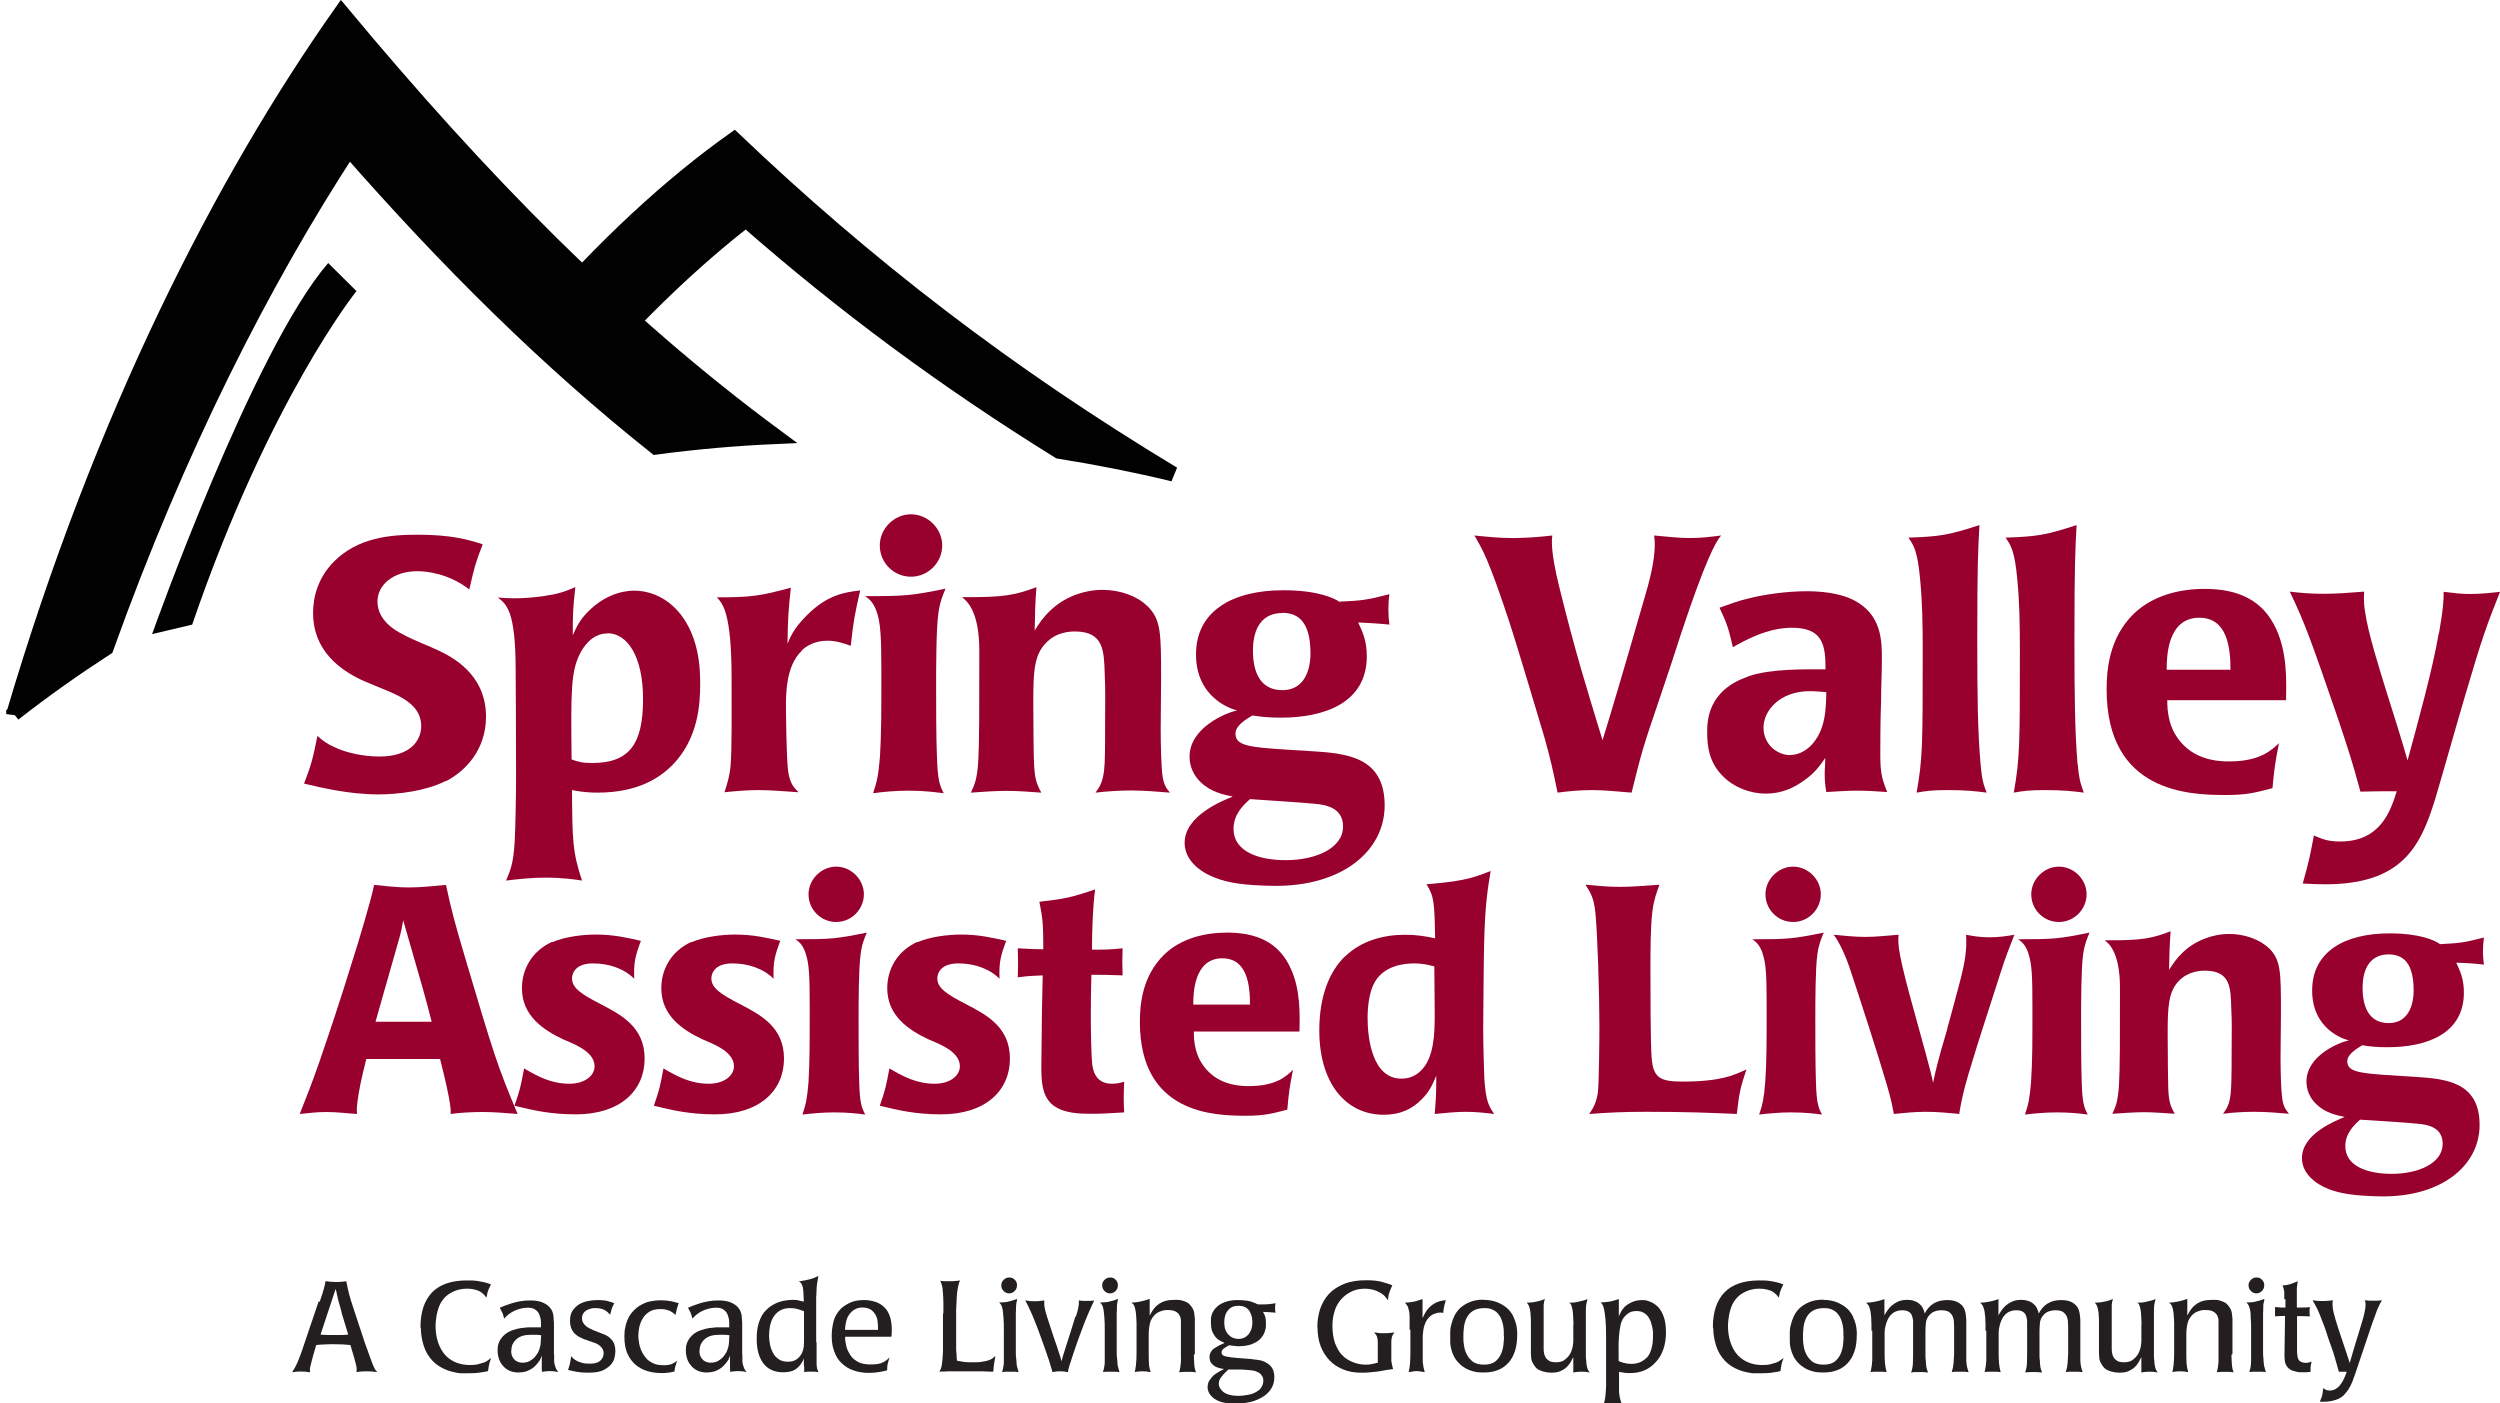 <?xml version="1.0" encoding="UTF-8"?>
<svg id="Layer_1" data-name="Layer 1" xmlns="http://www.w3.org/2000/svg" viewBox="0 0 127.36 71.49">
  <defs>
    <style>
      .cls-1, .cls-2 {
        fill: #010101;
      }

      .cls-3 {
        fill: #231f20;
      }

      .cls-4 {
        fill: #98002e;
      }

      .cls-2 {
        stroke: #010101;
        stroke-width: .76px;
      }
    </style>
  </defs>
  <g>
    <path class="cls-2" d="M.7,36.37C5.18,21.21,11.31,9.25,17.39,.62c7.1,8.53,14.08,15.67,22.14,21.62-2.06,.09-4.1,.27-6.12,.54-5.51-4.38-10.58-9.41-15.63-15.17-4.39,6.74-8.72,15.22-12.37,25.4-1.62,1.05-3.19,2.16-4.71,3.35Z"/>
    <path class="cls-2" d="M27.23,16.61c3.53-4.11,7.01-7.27,10.17-9.51,6.7,6.39,13.9,11.95,22.37,17.05-1.94-.47-3.88-.85-5.82-1.16-5.81-3.6-11.04-7.48-15.95-11.79-2.57,2-5.31,4.58-8.1,7.75-.89-.76-1.78-1.54-2.66-2.33Z"/>
  </g>
  <path class="cls-1" d="M7.75,32.3s5.14-14.48,8.97-18.9l1.44,1.43s-4.43,5.5-8.37,16.99l-2.03,.48Z"/>
  <g>
    <path class="cls-4" d="M22.7,39.79c-1.01,.51-2.43,.68-3.42,.68-1.52,0-2.93-.35-3.79-.55,.37-.97,.44-1.23,.68-2.43,.27,.24,.48,.4,.86,.57,.64,.31,1.54,.48,2.27,.48,2.09,0,2.16-1.32,2.16-1.54,0-1.06-.97-1.52-2.14-1.98-.29-.13-.6-.24-.9-.38-1.08-.51-2.47-1.48-2.47-3.42,0-.77,.22-1.76,1.08-2.63,1.21-1.19,2.8-1.35,4.23-1.35,1.77,0,2.62,.26,3.33,.49-.37,.95-.44,1.23-.68,2.3-1.06-.82-2.18-.93-2.65-.93-1.24,0-2.03,.71-2.03,1.54,0,.99,.95,1.5,1.26,1.66,.6,.33,1.24,.55,1.85,.84,.6,.29,2.42,1.15,2.42,3.37,0,1.65-1.01,2.76-2.05,3.29Z"/>
    <path class="cls-4" d="M34.26,38.97c-.53,.53-1.61,1.41-3.82,1.41-.66,0-1.08-.09-1.3-.13,.02,2.56,.02,3.13,.51,4.61-.31-.05-.97-.15-1.88-.15-.66,0-1.34,.07-1.99,.15,.24-.57,.37-.86,.44-1.99,.04-.7,.07-2.34,.07-3.42,0-2.95-.02-4.63-.02-5.3,0-3.09-.49-3.38-.91-3.71,.27,.02,.55,.04,.82,.04,.49,0,.99-.04,1.5-.11,.77-.11,1.06-.22,1.63-.46-.13,1.15-.13,1.43-.13,2.45,.18-.4,.35-.79,.82-1.24,.7-.7,1.56-1.03,2.31-1.03,.7,0,1.43,.27,2.01,.82,1.35,1.28,1.35,3.29,1.35,3.93,0,1.01-.09,2.78-1.41,4.13Zm-3.31-6.7c-.81,0-1.24,.71-1.41,1.04-.46,.93-.46,1.94-.42,5.38,.31,.11,.51,.18,1.04,.18,1.88,0,2.6-.93,2.6-3.26,0-2.18-.81-3.35-1.81-3.35Z"/>
    <path class="cls-4" d="M40.85,33.15c-.81,.75-.81,2.2-.81,2.84,0,.27,.02,2.6,.11,3.29,.09,.62,.27,.82,.53,1.08-.69-.04-1.35-.11-2.03-.11-.59,0-1.15,.05-1.74,.11,.15-.49,.26-.8,.31-1.37,.07-.84,.05-2.89,.05-4.43,0-3.44-.48-3.82-.75-4.13,1.77,0,2.21-.07,3.77-.49-.13,1.19-.15,1.52-.17,2.85,.17-.4,.33-.79,.99-1.45,1.04-1.04,1.92-1.17,2.71-1.26-.27,1.21-.33,1.46-.48,2.82-.37-.13-.73-.26-1.19-.26-.64,0-1.08,.27-1.32,.51Z"/>
    <path class="cls-4" d="M44.66,31.16c-.17-.48-.37-.64-.59-.79,2.03,0,2.34-.02,4.1-.38-.15,.35-.29,.68-.37,1.28-.11,.82-.11,2.8-.11,3.71,0,.77,0,2.67,.04,3.51,.04,1.32,.15,1.54,.35,1.92-.44-.05-.97-.13-1.79-.13-.6,0-1.24,.05-1.81,.13,.2-.6,.27-.91,.35-1.88,.07-1.24,.07-2.14,.07-4.32,0-1.76-.04-2.49-.24-3.05Zm.16-3.37c0-.86,.73-1.59,1.59-1.59s1.59,.73,1.59,1.59-.71,1.59-1.59,1.59-1.59-.71-1.59-1.59Z"/>
    <path class="cls-4" d="M58.45,30.87c.7,.7,.7,1.35,.7,3.75,0,.37-.02,2.14-.02,2.54,0,.93,.04,1.83,.07,2.18,.06,.62,.2,.79,.4,1.04-.62-.05-1.32-.11-1.98-.11-.6,0-1.21,.04-1.81,.11,.22-.31,.37-.53,.44-1.17,.04-.42,.05-.71,.05-2.74,0-.79,.02-1.26-.02-2.12-.04-1.19-.04-2.18-1.52-2.18-.24,0-.95,.02-1.48,.59-.59,.6-.64,1.45-.64,2.95s.02,2.85,.04,3.24c.04,.75,.13,.99,.37,1.43-.59-.04-1.17-.09-1.76-.09-.62,0-1.23,.05-1.83,.09,.2-.42,.33-.73,.38-1.67,.05-.88,.05-2.74,.05-5.56,0-2.09-.68-2.56-.88-2.73,2.16,.02,2.74-.11,3.79-.51-.07,.97-.07,1.21-.09,2.21,.22-.35,.44-.68,.79-1.01,.7-.68,1.7-1.06,2.67-1.06,.88,0,1.76,.31,2.27,.82Z"/>
    <path class="cls-4" d="M68.24,30.65c1.15-.05,1.43-.09,2.54-.38-.04,.29-.05,.55-.05,.82,0,.24,.02,.49,.05,.73-.7-.07-.9-.07-1.59-.11,.24,.51,.44,.95,.44,1.72,0,2.38-2.16,3.13-4.37,3.13-.62,0-.97-.04-1.46-.11-.33,.2-.86,.51-.86,.92,0,.71,.84,.71,3.9,.9,1.72,.11,3.7,.27,3.7,2.76,0,2.32-2.16,4.13-5.63,4.1-1.54-.02-2.38-.16-3.02-.42-.82-.31-1.54-.93-1.54-1.77,0-1.39,1.92-2.14,2.45-2.36-.46-.09-1.13-.24-1.63-.73-.37-.35-.57-.82-.57-1.3,0-1.46,1.81-2.23,2.43-2.36-.27-.05-2.1-.62-2.1-2.85s1.88-3.27,4.45-3.27c1.74,0,2.6,.4,2.87,.6Zm.18,11.45c0-.95-.88-1.1-1.41-1.15-.42-.05-2.78-.2-3.33-.24-.37,.33-.84,.79-.84,1.52,0,1.13,1.24,1.59,2.65,1.59,1.54,0,2.93-.6,2.93-1.72Zm-3.09-10.87c-1.01,0-1.5,.73-1.5,1.92s.44,2.01,1.5,2.01,1.43-.93,1.43-1.87c0-1.26-.37-2.07-1.43-2.07Z"/>
    <path class="cls-4" d="M83.85,30.21c.62-2.12,.42-2.76,.42-2.93,.6,.05,1.21,.13,1.81,.13,.66,0,1.12-.07,1.61-.13-.27,.26-.82,1.3-2.05,5-.27,.84-.64,1.98-1.02,3.09-.99,2.89-1.01,3.05-1.5,5.01-.68-.05-1.33-.13-2.01-.13-.59,0-1.17,.05-1.76,.13-.24-1.15-.35-1.67-.66-2.78-.07-.22-1.32-4.46-1.81-5.95-1.04-3.15-1.35-3.66-1.77-4.37,.7,.07,1.28,.13,1.92,.13,.7,0,1.37-.05,2.05-.13-.02,.17-.11,.75,.35,2.6,.84,3.42,1.45,5.34,2.21,7.83,.46-1.5,.92-3.02,2.21-7.5Z"/>
    <path class="cls-4" d="M89.07,34.45c1.21-.4,2.95-.35,3.93-.35,0-1.24-.13-2.12-1.72-2.12-1.24,0-2.38,.64-3,.99-.22-.95-.29-1.17-.68-2.01,.48-.17,.95-.35,1.43-.46,.84-.22,2.01-.38,3-.38,.68,0,1.63,.07,2.38,.44,1.46,.73,1.46,2.1,1.46,3.02,0,.71-.04,1.41-.04,2.1-.04,.95-.04,2.38-.04,2.84,0,.93,.13,1.28,.35,1.83-.55-.04-1.03-.07-1.54-.07s-1.02,.04-1.56,.07c-.15-.79-.05-1.37-.05-1.74-.31,.44-.53,.75-1.04,1.12-.55,.4-1.17,.7-1.99,.7s-1.65-.33-2.2-.9c-.68-.68-.79-1.48-.79-2.21,0-.55,0-2.14,2.08-2.85Zm2.14,4.01c.51,0,.86-.31,1.01-.44,.79-.79,.8-1.88,.82-2.76-.27-.02-.57-.05-.84-.05-1.55,0-2.36,1.01-2.36,1.85,0,.9,.73,1.41,1.37,1.41Z"/>
    <path class="cls-4" d="M100.9,38.95c.07,.8,.16,1.06,.31,1.43-.51-.07-1.08-.13-1.96-.13s-1.15,.05-1.61,.13c.31-1.76,.31-2.43,.31-7.28,0-1.32-.02-2.45-.13-3.57-.13-1.46-.33-1.76-.6-2.14,1.59-.06,1.99-.11,3.62-.64-.07,1.35-.11,1.92-.11,5.85,0,2.84,.02,4.65,.17,6.35Z"/>
    <path class="cls-4" d="M105.85,38.95c.07,.8,.17,1.06,.31,1.43-.51-.07-1.08-.13-1.96-.13s-1.15,.05-1.61,.13c.31-1.76,.31-2.43,.31-7.28,0-1.32-.02-2.45-.13-3.57-.13-1.46-.33-1.76-.6-2.14,1.59-.06,1.99-.11,3.62-.64-.07,1.35-.11,1.92-.11,5.85,0,2.84,.02,4.65,.16,6.35Z"/>
    <path class="cls-4" d="M110.41,35.66c0,.49,.02,1.5,.84,2.31,.82,.82,1.96,.82,2.32,.82,1.57,0,2.16-.58,2.53-.93-.2,1.02-.24,1.3-.33,2.29-.9,.24-1.33,.35-2.38,.35-1.85,0-6.07-.11-6.07-5.38,0-.95,.11-2.62,1.39-3.86,.95-.91,2.29-1.26,3.6-1.26,1.68,0,2.98,.55,3.66,2.07,.55,1.21,.51,2.58,.49,3.6h-6.06Zm3.22-1.54c0-1.1-.15-2.65-1.59-2.65-1.65,0-1.66,2.05-1.66,2.65h3.26Z"/>
    <path class="cls-4" d="M124.25,32.27c.22-1.24,.24-1.68,.24-2.12,.51,.06,.9,.11,1.33,.11,.51,0,1.03-.05,1.54-.11-.66,1.68-.88,2.23-1.76,5.23-.44,1.48-1.1,3.84-1.54,5.32-.75,2.43-1.68,4.35-5.62,4.35-.38,0-.75-.02-1.13-.04,.33-1.17,.38-1.45,.57-2.45,.4,.18,.71,.31,1.33,.31,2.09,0,2.58-1.59,2.89-2.56-.91,0-1.13,0-1.85,.02-.46-1.68-.57-1.99-1.13-3.68-1.35-3.92-1.67-4.85-2.47-6.51,.57,.07,1.13,.11,1.7,.11,.7,0,1.33-.05,2.09-.11-.02,.38-.02,.6,.04,.99,.15,1.1,.73,2.93,1.15,4.28,.35,1.1,.7,2.21,1.02,3.33,.51-1.87,1.28-4.65,1.59-6.48Z"/>
  </g>
  <g>
    <path class="cls-4" d="M18.66,53.95c-.55,2.16-.49,2.68-.47,2.8-.52-.03-1.02-.1-1.54-.1-.46,0-.93,.05-1.38,.1,.39-.98,.58-1.46,1.01-2.68,.49-1.43,1.07-3.15,1.69-5.17,.23-.71,.94-3.05,1.09-3.82,.58,.06,1.17,.13,1.77,.13s1.25-.07,1.89-.13c.28,1.28,.39,1.75,1.07,4.03,1.33,4.47,1.54,5.18,2.58,7.64-.65-.05-1.19-.1-1.79-.1-.54,0-1.09,.03-1.62,.1,0-.13,.08-.36-.54-2.8h-3.75Zm3.33-1.9c-.31-1.22-.42-1.61-1.45-5.17-.05,.34-.1,.55-.16,.78l-1.25,4.39h2.86Z"/>
    <path class="cls-4" d="M28.13,48c.67-.29,1.59-.39,2.23-.39,.89,0,1.58,.16,2.29,.32-.29,.78-.37,1.09-.34,1.93-.55-.54-1.32-.78-2.1-.78-1.07,0-1.07,.71-1.07,.76,0,.5,.49,.81,1.43,1.3,1.06,.55,2.27,1.17,2.27,2.79s-1.23,2.84-3.51,2.84c-1.28,0-2.19-.21-3.12-.44,.28-.8,.32-.99,.49-1.9,.7,.41,1.38,.78,2.31,.78,.78,0,1.28-.41,1.28-.89,0-.81-1.22-1.19-1.62-1.38-.96-.46-2.08-1.17-2.08-2.6,0-.91,.46-1.87,1.54-2.36Z"/>
    <path class="cls-4" d="M35.23,48c.67-.29,1.59-.39,2.23-.39,.89,0,1.58,.16,2.29,.32-.29,.78-.37,1.09-.34,1.93-.55-.54-1.32-.78-2.1-.78-1.07,0-1.07,.71-1.07,.76,0,.5,.49,.81,1.43,1.3,1.06,.55,2.27,1.17,2.27,2.79s-1.23,2.84-3.51,2.84c-1.28,0-2.19-.21-3.12-.44,.28-.8,.32-.99,.49-1.9,.7,.41,1.38,.78,2.31,.78,.78,0,1.28-.41,1.28-.89,0-.81-1.22-1.19-1.62-1.38-.96-.46-2.08-1.17-2.08-2.6,0-.91,.46-1.87,1.54-2.36Z"/>
    <path class="cls-4" d="M41.04,48.55c-.15-.42-.32-.57-.52-.7,1.8,0,2.08-.02,3.64-.34-.13,.31-.26,.6-.32,1.14-.1,.73-.1,2.49-.1,3.3,0,.68,0,2.37,.03,3.12,.03,1.17,.13,1.36,.31,1.71-.39-.05-.86-.11-1.59-.11-.54,0-1.1,.05-1.61,.11,.18-.54,.24-.81,.31-1.67,.06-1.11,.06-1.9,.06-3.83,0-1.56-.03-2.21-.21-2.71Zm.15-2.99c0-.76,.65-1.41,1.41-1.41s1.41,.65,1.41,1.41-.63,1.41-1.41,1.41-1.41-.63-1.41-1.41Z"/>
    <path class="cls-4" d="M46.74,48c.67-.29,1.59-.39,2.23-.39,.89,0,1.58,.16,2.29,.32-.29,.78-.37,1.09-.34,1.93-.55-.54-1.32-.78-2.1-.78-1.07,0-1.07,.71-1.07,.76,0,.5,.49,.81,1.43,1.3,1.06,.55,2.27,1.17,2.27,2.79s-1.23,2.84-3.51,2.84c-1.28,0-2.19-.21-3.12-.44,.28-.8,.32-.99,.49-1.9,.7,.41,1.38,.78,2.31,.78,.78,0,1.28-.41,1.28-.89,0-.81-1.22-1.19-1.62-1.38-.96-.46-2.08-1.17-2.08-2.6,0-.91,.46-1.87,1.54-2.36Z"/>
    <path class="cls-4" d="M51.85,49.77c.02-.58,.02-.81,0-1.46,.55,.03,.88,.05,1.3,.05,0-1.24-.03-1.59-.2-2.42,1.27-.15,1.58-.2,2.84-.63-.13,.99-.15,2.05-.16,3.07,.67,0,.86,0,1.56-.07-.02,.6-.02,.83,0,1.38-.78-.03-1.01-.03-1.59-.03-.02,.68-.03,1.37-.03,2.05,0,.93,.03,2.06,.06,2.36,.02,.29,.08,1.14,1.02,1.14,.24,0,.44-.05,.62-.1-.03,.76-.03,.97,0,1.56-.73,.05-1.15,.07-1.66,.07-.57,0-1.51,0-2.06-.52-.47-.46-.5-1.14-.5-1.9,0-.6,.02-1.32,.02-1.71,0-1.06,.03-1.79,.05-2.92-.57,.02-.75,.03-1.27,.1Z"/>
    <path class="cls-4" d="M60.82,52.55c0,.44,.02,1.33,.75,2.05,.73,.73,1.74,.73,2.06,.73,1.4,0,1.92-.52,2.24-.83-.18,.91-.21,1.15-.29,2.03-.8,.21-1.19,.31-2.11,.31-1.64,0-5.4-.1-5.4-4.78,0-.84,.1-2.32,1.24-3.43,.84-.81,2.03-1.12,3.2-1.12,1.5,0,2.65,.49,3.25,1.84,.49,1.07,.46,2.29,.44,3.2h-5.38Zm2.86-1.37c0-.97-.13-2.36-1.41-2.36-1.46,0-1.48,1.82-1.48,2.36h2.89Z"/>
    <path class="cls-4" d="M68.54,48.71c.81-.78,1.93-1.09,3.04-1.09,.62,0,1.04,.08,1.53,.18-.03-1.79-.05-2.16-.44-2.75,1.8-.16,2.28-.28,3.27-.68-.16,.97-.28,1.72-.33,3.58-.02,.58-.05,4.13-.05,4.45,0,.96,.05,2.27,.06,2.58,.08,1.15,.23,1.37,.5,1.77-.47-.06-.96-.11-1.45-.11-.52,0-1.04,.06-1.58,.11,.06-.76,.08-.99,.08-1.95-.2,.46-.34,.8-.73,1.19-.5,.52-1.12,.8-1.95,.8-1.93,0-3.28-1.61-3.28-4.29,0-1.77,.52-3.02,1.32-3.79Zm2.86,6.24c.19,0,.62-.03,.99-.41,.67-.65,.7-1.9,.7-2.84,0-.81-.02-1.95-.02-2.47-.34-.08-.57-.15-1.01-.15s-1.64,.06-2.11,1.12c-.19,.42-.28,1.06-.28,1.66,0,1.04,.24,3.09,1.72,3.09Z"/>
    <path class="cls-4" d="M84.14,53.88c.08,1.04,.44,1.22,1.58,1.22,1.95,0,2.63-.33,3.25-.62-.31,.93-.37,1.2-.49,2.27-1.45-.06-2.41-.11-4.6-.11-1.19,0-1.77,.03-2.92,.11,.19-.28,.34-.5,.44-1.07,.06-.5,.08-2.79,.08-3.41,0-1.64-.1-4.84-.21-5.82-.08-.71-.23-.96-.5-1.38,.44,.03,.96,.11,1.74,.11,.68,0,1.33-.06,2.03-.11-.16,.44-.28,.75-.36,1.35-.1,.84-.1,2-.1,2.99,0,.89,0,3.71,.06,4.47Z"/>
    <path class="cls-4" d="M89.79,48.55c-.15-.42-.33-.57-.52-.7,1.8,0,2.08-.02,3.64-.34-.13,.31-.26,.6-.33,1.14-.1,.73-.1,2.49-.1,3.3,0,.68,0,2.37,.03,3.12,.03,1.17,.13,1.36,.31,1.71-.39-.05-.86-.11-1.59-.11-.54,0-1.1,.05-1.61,.11,.18-.54,.24-.81,.31-1.67,.07-1.11,.07-1.9,.07-3.83,0-1.56-.03-2.21-.21-2.71Zm.15-2.99c0-.76,.65-1.41,1.41-1.41s1.41,.65,1.41,1.41-.63,1.41-1.41,1.41-1.41-.63-1.41-1.41Z"/>
    <path class="cls-4" d="M99.2,52.4c.19-.7,.39-1.4,.57-2.1,.33-1.22,.44-1.87,.39-2.68,.36,.07,.73,.13,1.19,.13,.42,0,.83-.05,1.27-.13-.26,.68-.46,1.15-.73,2.02-.57,1.77-1.19,3.67-1.4,4.4-.28,.88-.54,1.79-.68,2.71-.57-.06-1.15-.11-1.72-.11-.54,0-1.02,.05-1.61,.11-.11-.58-.15-.76-.34-1.43-.47-1.62-1.41-4.5-1.92-6.04-.16-.49-.54-1.35-.81-1.66,.54,.05,1.09,.11,1.62,.11,.57,0,1.12-.07,1.69-.11,0,.29-.16,.44,.62,3.27,.67,2.44,1.04,3.74,1.14,4.27,.26-1.28,.57-2.18,.73-2.76Z"/>
    <path class="cls-4" d="M103.33,48.55c-.15-.42-.33-.57-.52-.7,1.8,0,2.08-.02,3.64-.34-.13,.31-.26,.6-.33,1.14-.1,.73-.1,2.49-.1,3.3,0,.68,0,2.37,.03,3.12,.03,1.17,.13,1.36,.31,1.71-.39-.05-.86-.11-1.59-.11-.54,0-1.1,.05-1.61,.11,.18-.54,.24-.81,.31-1.67,.07-1.11,.07-1.9,.07-3.83,0-1.56-.03-2.21-.21-2.71Zm.15-2.99c0-.76,.65-1.41,1.41-1.41s1.41,.65,1.41,1.41-.63,1.41-1.41,1.41-1.41-.63-1.41-1.41Z"/>
    <path class="cls-4" d="M115.58,48.29c.62,.62,.62,1.2,.62,3.33,0,.33-.02,1.9-.02,2.26,0,.83,.03,1.62,.07,1.93,.05,.55,.18,.7,.36,.93-.55-.05-1.17-.1-1.75-.1-.54,0-1.07,.03-1.61,.1,.2-.28,.33-.47,.39-1.04,.03-.37,.05-.63,.05-2.44,0-.7,.02-1.12-.02-1.88-.03-1.06-.03-1.93-1.35-1.93-.21,0-.84,.02-1.32,.52-.52,.54-.57,1.28-.57,2.62s.02,2.53,.03,2.88c.03,.67,.11,.88,.33,1.27-.52-.03-1.04-.08-1.56-.08-.55,0-1.09,.05-1.62,.08,.18-.37,.29-.65,.34-1.48,.05-.78,.05-2.44,.05-4.94,0-1.85-.6-2.28-.78-2.42,1.92,.02,2.44-.1,3.36-.46-.06,.86-.06,1.07-.08,1.97,.2-.31,.39-.6,.7-.89,.62-.6,1.51-.94,2.37-.94,.78,0,1.56,.28,2.02,.73Z"/>
    <path class="cls-4" d="M124.28,48.1c1.02-.05,1.27-.08,2.26-.34-.03,.26-.05,.49-.05,.73,0,.21,.02,.44,.05,.65-.62-.07-.8-.07-1.41-.1,.21,.46,.39,.84,.39,1.53,0,2.11-1.92,2.78-3.88,2.78-.55,0-.86-.03-1.3-.1-.29,.18-.76,.46-.76,.81,0,.63,.75,.63,3.46,.8,1.53,.1,3.28,.24,3.28,2.45,0,2.06-1.92,3.67-5,3.64-1.37-.02-2.11-.15-2.68-.37-.73-.28-1.37-.83-1.37-1.58,0-1.24,1.71-1.9,2.18-2.1-.41-.08-1.01-.21-1.45-.65-.33-.31-.5-.73-.5-1.15,0-1.3,1.61-1.98,2.16-2.1-.24-.05-1.87-.55-1.87-2.54s1.67-2.91,3.95-2.91c1.54,0,2.31,.36,2.55,.54Zm.16,10.17c0-.85-.78-.98-1.25-1.02-.37-.05-2.47-.18-2.96-.21-.32,.29-.75,.7-.75,1.35,0,1.01,1.11,1.41,2.36,1.41,1.37,0,2.6-.54,2.6-1.53Zm-2.75-9.65c-.89,0-1.33,.65-1.33,1.71s.39,1.79,1.33,1.79,1.27-.83,1.27-1.66c0-1.12-.33-1.84-1.27-1.84Z"/>
  </g>
  <g>
    <path class="cls-3" d="M16.29,66.31c.05-.16,.1-.29,.13-.39,.03-.11,.06-.2,.08-.27,.02-.08,.04-.14,.05-.2,.01-.06,.02-.11,.03-.18,.09,0,.18,.02,.27,.03,.09,0,.18,.01,.27,.01s.17,0,.26-.01c.09,0,.18-.02,.26-.03,.03,.13,.05,.24,.07,.34,.02,.1,.05,.2,.07,.3,.03,.1,.06,.21,.09,.32,.04,.11,.08,.25,.13,.4l.58,1.76c.05,.13,.1,.27,.16,.44,.06,.17,.11,.32,.16,.44,.04,.11,.07,.2,.1,.27,.03,.07,.06,.12,.08,.17s.05,.08,.07,.11c.02,.03,.05,.05,.07,.08-.09-.01-.18-.02-.27-.03-.09,0-.18-.01-.27-.01s-.17,0-.26,.01c-.08,0-.17,.02-.26,.03,0-.02,0-.05,.01-.07,0-.03,0-.06,0-.09,0-.06-.01-.14-.04-.24-.03-.1-.06-.22-.09-.34l-.19-.64c-.28-.03-.56-.04-.84-.04-.15,0-.3,0-.45,.01-.15,0-.3,.02-.45,.03l-.16,.55c-.04,.14-.07,.26-.09,.34-.02,.08-.04,.15-.05,.2-.01,.05-.02,.08-.02,.11s0,.05,0,.07v.05s0,.04,0,.07c-.07,0-.15-.02-.22-.03-.08,0-.15-.01-.23-.01-.07,0-.15,0-.23,.01-.08,0-.15,.02-.23,.03,.06-.1,.12-.19,.16-.27,.04-.08,.09-.17,.13-.27s.09-.22,.14-.36c.05-.14,.12-.32,.19-.55l.73-2.15Zm1.12,.56c-.03-.1-.05-.18-.07-.25-.02-.07-.04-.15-.06-.21-.02-.07-.04-.14-.06-.22-.02-.08-.04-.17-.06-.27,0-.05-.02-.09-.03-.13-.01-.04-.02-.08-.03-.13l-.77,2.33c.12,0,.23,.02,.35,.02s.24,0,.36,0,.23,0,.35,0c.12,0,.24-.01,.35-.02l-.34-1.12Z"/>
    <path class="cls-3" d="M21.42,67.62c0-.78,.2-1.37,.59-1.78,.4-.41,.99-.61,1.78-.61,.17,0,.36,0,.55,.03s.42,.07,.67,.17c-.03,.07-.06,.14-.09,.19-.02,.05-.04,.1-.06,.15-.02,.05-.03,.1-.04,.15-.01,.05-.02,.11-.04,.19-.04-.06-.09-.11-.13-.16-.05-.05-.11-.1-.19-.15-.08-.05-.18-.08-.3-.11-.12-.03-.24-.04-.37-.04-.26,0-.49,.05-.7,.15s-.38,.22-.5,.38c-.07,.08-.13,.18-.18,.28-.05,.11-.09,.22-.12,.34s-.06,.24-.07,.37c-.02,.13-.03,.25-.03,.38,0,.29,.04,.57,.13,.84,.09,.26,.21,.48,.38,.66,.16,.17,.35,.29,.56,.37,.21,.08,.44,.12,.67,.12,.16,0,.3-.01,.42-.04,.12-.03,.22-.06,.31-.09s.16-.08,.21-.12c.06-.04,.11-.08,.15-.11-.02,.07-.04,.13-.06,.18-.02,.05-.03,.1-.04,.15-.01,.05-.02,.1-.03,.15,0,.05-.02,.12-.03,.19-.09,.02-.22,.05-.39,.07-.17,.03-.39,.04-.65,.04-.06,0-.16,0-.3,0-.13,0-.28-.03-.45-.07-.17-.04-.34-.1-.52-.19-.18-.09-.35-.21-.5-.36-.22-.23-.38-.5-.47-.8-.09-.3-.14-.59-.14-.89Z"/>
    <path class="cls-3" d="M28.23,69.01c0,.12,0,.22,0,.3,0,.08,.01,.16,.03,.22,.02,.07,.04,.13,.06,.18s.07,.12,.12,.18c-.07,0-.14-.02-.2-.03-.07,0-.14-.01-.21-.01-.07,0-.14,0-.21,.01-.07,0-.14,.02-.21,.03,0-.05-.01-.1-.01-.15s0-.12,0-.2v-.48c-.02,.06-.05,.12-.07,.18-.03,.06-.08,.14-.17,.24-.02,.03-.06,.06-.1,.11-.05,.05-.11,.1-.19,.15s-.17,.09-.28,.13c-.11,.03-.24,.05-.38,.05-.16,0-.31-.03-.43-.08s-.24-.13-.33-.23c-.09-.1-.17-.21-.22-.35-.05-.14-.08-.29-.08-.45,0-.06,0-.12,.01-.19,0-.07,.03-.14,.05-.21,.03-.07,.06-.14,.11-.21,.05-.07,.11-.14,.19-.21,.12-.1,.25-.17,.39-.22,.14-.05,.29-.09,.42-.11,.14-.02,.26-.03,.37-.04,.11,0,.19,0,.23,0h.19c.08,0,.16,0,.25,0v-.17c0-.1,0-.21-.03-.3-.02-.1-.05-.19-.1-.27-.05-.08-.12-.14-.2-.19-.09-.05-.2-.07-.35-.07-.1,0-.21,.01-.33,.04s-.22,.06-.33,.11c-.11,.05-.21,.11-.3,.18-.09,.07-.17,.15-.24,.23-.01-.06-.02-.12-.04-.16-.01-.04-.02-.08-.04-.12-.02-.04-.03-.08-.06-.12-.02-.04-.05-.1-.08-.16,.07-.03,.16-.07,.27-.11s.22-.08,.35-.12c.13-.04,.27-.07,.43-.1,.16-.03,.32-.04,.5-.04,.1,0,.22,0,.37,.03,.14,.02,.29,.07,.43,.16,.1,.06,.17,.13,.22,.19,.05,.07,.1,.14,.12,.22,.03,.08,.05,.16,.05,.25,0,.09,.01,.18,.02,.28v1.64Zm-2.19-.19c0,.07,.01,.14,.03,.21,.02,.07,.06,.14,.1,.19s.1,.11,.18,.14c.07,.04,.16,.06,.27,.06,.14,0,.26-.03,.36-.08,.1-.06,.18-.12,.25-.19,.07-.08,.13-.17,.18-.25,.04-.09,.08-.18,.1-.27,.02-.09,.04-.19,.04-.29,0-.1,.01-.21,.02-.32-.07,0-.14-.02-.21-.02-.07,0-.15,0-.24,0-.07,0-.15,0-.25,.01-.1,0-.19,.03-.27,.05-.04,.01-.1,.04-.16,.07s-.12,.08-.18,.14c-.06,.06-.11,.14-.15,.22-.04,.09-.06,.2-.06,.33Z"/>
    <path class="cls-3" d="M29.76,68.23c-.07-.03-.15-.07-.23-.11-.08-.04-.16-.1-.24-.17-.07-.07-.14-.16-.18-.27-.05-.11-.07-.24-.07-.4,0-.21,.04-.38,.13-.51,.09-.13,.2-.24,.33-.32,.14-.08,.29-.14,.45-.17,.17-.03,.33-.05,.5-.05,.22,0,.4,.02,.54,.06,.14,.04,.24,.07,.3,.1-.03,.06-.05,.11-.07,.15-.02,.04-.04,.08-.05,.12-.02,.04-.03,.09-.04,.14s-.03,.11-.05,.18c-.03-.04-.07-.08-.12-.13-.05-.05-.12-.09-.22-.14-.12-.05-.26-.07-.4-.07-.09,0-.17,0-.25,.03-.08,.02-.16,.05-.22,.09-.06,.04-.12,.09-.16,.16s-.06,.14-.06,.23c0,.09,.02,.17,.06,.24,.04,.07,.09,.12,.15,.17,.06,.05,.12,.09,.19,.12,.07,.03,.13,.06,.19,.09,.18,.07,.35,.14,.51,.2,.16,.06,.29,.14,.39,.26,.09,.09,.14,.19,.17,.3,.03,.11,.04,.21,.04,.31,0,.1-.02,.22-.05,.35-.03,.13-.11,.26-.22,.37-.13,.13-.29,.23-.47,.29-.18,.06-.41,.08-.68,.08-.22,0-.41-.02-.58-.05-.17-.03-.31-.07-.41-.09,.02-.08,.04-.14,.06-.2,.02-.05,.03-.11,.04-.16,.01-.05,.02-.1,.03-.15,0-.05,.02-.12,.03-.19,.03,.03,.07,.07,.11,.12,.05,.04,.1,.08,.18,.12,.07,.04,.16,.07,.27,.1,.11,.03,.23,.04,.39,.04,.21,0,.38-.04,.49-.12,.06-.04,.11-.1,.15-.17,.04-.07,.06-.15,.06-.24,0-.09-.02-.17-.06-.23-.04-.06-.08-.11-.14-.16-.05-.04-.12-.08-.18-.11-.07-.03-.14-.05-.2-.07l-.39-.14Z"/>
    <path class="cls-3" d="M31.81,68.08c0-.17,.01-.32,.04-.44,.02-.12,.05-.22,.08-.3,.07-.21,.18-.39,.31-.53,.13-.14,.27-.26,.43-.34,.16-.09,.32-.15,.49-.18,.17-.03,.34-.05,.5-.05,.2,0,.38,.02,.53,.05s.28,.07,.39,.1c-.03,.06-.05,.12-.06,.17-.02,.05-.03,.09-.04,.13-.01,.04-.02,.08-.03,.13-.01,.05-.02,.1-.04,.17-.03-.03-.06-.06-.1-.09s-.09-.07-.15-.1c-.06-.03-.14-.06-.22-.08-.08-.02-.18-.03-.3-.03-.24,0-.44,.05-.58,.15-.15,.1-.26,.22-.34,.37-.08,.14-.13,.29-.16,.44-.03,.15-.04,.28-.04,.39,0,.06,0,.15,.02,.25,.01,.1,.03,.21,.06,.32s.08,.22,.14,.33c.06,.11,.14,.21,.23,.31,.1,.09,.21,.16,.35,.22,.14,.06,.31,.08,.5,.08s.35-.03,.44-.08c.1-.05,.18-.1,.24-.15-.02,.06-.04,.11-.05,.15-.01,.04-.02,.08-.04,.12-.01,.04-.02,.08-.03,.12,0,.04-.01,.1-.02,.16-.13,.03-.23,.05-.32,.06-.09,.01-.19,.02-.31,.02-.27,0-.52-.03-.75-.1-.23-.07-.43-.18-.61-.33-.17-.15-.31-.34-.41-.57-.1-.23-.15-.51-.15-.84Z"/>
    <path class="cls-3" d="M37.82,69.01c0,.12,0,.22,0,.3,0,.08,.01,.16,.03,.22,.02,.07,.04,.13,.06,.18s.07,.12,.12,.18c-.07,0-.14-.02-.2-.03-.07,0-.14-.01-.21-.01-.07,0-.14,0-.21,.01-.07,0-.14,.02-.21,.03,0-.05-.01-.1-.01-.15s0-.12,0-.2v-.48c-.02,.06-.05,.12-.07,.18-.03,.06-.08,.14-.17,.24-.02,.03-.06,.06-.1,.11-.05,.05-.11,.1-.19,.15s-.17,.09-.28,.13c-.11,.03-.24,.05-.38,.05-.16,0-.31-.03-.43-.08s-.24-.13-.33-.23c-.09-.1-.17-.21-.22-.35-.05-.14-.08-.29-.08-.45,0-.06,0-.12,.01-.19,0-.07,.03-.14,.05-.21,.03-.07,.06-.14,.11-.21,.05-.07,.11-.14,.19-.21,.12-.1,.25-.17,.39-.22,.14-.05,.29-.09,.42-.11,.14-.02,.26-.03,.37-.04,.11,0,.19,0,.23,0h.19c.08,0,.16,0,.25,0v-.17c0-.1,0-.21-.03-.3-.02-.1-.05-.19-.1-.27-.05-.08-.12-.14-.2-.19-.09-.05-.2-.07-.35-.07-.1,0-.21,.01-.33,.04s-.22,.06-.33,.11c-.11,.05-.21,.11-.3,.18-.09,.07-.17,.15-.24,.23-.01-.06-.02-.12-.04-.16-.01-.04-.02-.08-.04-.12-.02-.04-.03-.08-.06-.12-.02-.04-.05-.1-.08-.16,.07-.03,.16-.07,.27-.11s.22-.08,.35-.12c.13-.04,.27-.07,.43-.1,.16-.03,.32-.04,.5-.04,.1,0,.22,0,.37,.03,.14,.02,.29,.07,.43,.16,.1,.06,.17,.13,.22,.19,.05,.07,.1,.14,.12,.22,.03,.08,.05,.16,.05,.25,0,.09,.01,.18,.02,.28v1.64Zm-2.19-.19c0,.07,.01,.14,.03,.21,.02,.07,.06,.14,.1,.19s.1,.11,.18,.14c.07,.04,.16,.06,.27,.06,.14,0,.26-.03,.36-.08,.1-.06,.18-.12,.25-.19,.07-.08,.13-.17,.18-.25,.04-.09,.08-.18,.1-.27,.02-.09,.04-.19,.04-.29,0-.1,.01-.21,.02-.32-.07,0-.14-.02-.21-.02-.07,0-.15,0-.24,0-.07,0-.15,0-.25,.01-.1,0-.19,.03-.27,.05-.04,.01-.1,.04-.16,.07s-.12,.08-.18,.14c-.06,.06-.11,.14-.15,.22-.04,.09-.06,.2-.06,.33Z"/>
    <path class="cls-3" d="M41.6,68.38v.71c0,.17,0,.31,0,.41,0,.1,.02,.18,.03,.23,.02,.05,.04,.11,.06,.17-.06,0-.12-.02-.18-.02-.06,0-.12,0-.18,0s-.12,0-.18,0c-.06,0-.11,.01-.18,.02v-.25c-.01-.05-.01-.09-.02-.13,0-.03,0-.06,0-.09v-.22c-.09,.22-.21,.39-.37,.51-.16,.13-.39,.19-.68,.19-.44,0-.77-.15-1-.44-.23-.3-.35-.71-.35-1.25,0-.32,.03-.59,.1-.81,.09-.29,.21-.51,.38-.67,.16-.16,.33-.27,.51-.35,.18-.08,.34-.12,.49-.14,.15-.02,.25-.03,.31-.03,.13,0,.25,0,.35,.03,.1,.02,.19,.04,.26,.06l-.02-.43c0-.12-.02-.21-.03-.29-.02-.07-.04-.13-.06-.17s-.05-.07-.07-.09c-.03-.02-.05-.04-.07-.05,.13-.02,.25-.04,.34-.06,.1-.02,.18-.04,.26-.06s.14-.05,.2-.07c.06-.03,.13-.06,.19-.09-.02,.14-.04,.26-.06,.37s-.03,.22-.03,.33c0,.11-.01,.24-.02,.37,0,.14,0,.3,0,.5v1.8Zm-.64-1.58c-.1-.04-.21-.07-.32-.11-.11-.03-.24-.05-.39-.05-.22,0-.4,.05-.54,.14-.14,.09-.25,.21-.33,.35-.08,.14-.13,.3-.16,.46-.03,.16-.04,.32-.04,.46,0,.15,.02,.31,.05,.46,.03,.16,.09,.3,.16,.43,.07,.13,.17,.23,.29,.31,.12,.08,.27,.12,.45,.12,.21,0,.37-.05,.48-.14,.11-.09,.19-.19,.25-.31,.05-.12,.08-.23,.09-.34,0-.11,.01-.19,.01-.24v-1.54Z"/>
    <path class="cls-3" d="M43.05,68.12c0,.12,.02,.25,.05,.39,.02,.14,.08,.29,.17,.44,.06,.12,.14,.21,.23,.29,.09,.07,.18,.13,.27,.17,.1,.04,.19,.07,.3,.08,.1,.02,.2,.02,.3,.02,.15,0,.27-.01,.38-.03,.1-.02,.19-.05,.26-.09,.07-.04,.13-.08,.18-.12,.05-.04,.09-.08,.13-.12-.03,.08-.05,.14-.06,.2-.02,.05-.03,.11-.04,.15-.01,.05-.02,.1-.02,.14,0,.05,0,.1-.01,.17-.09,.03-.21,.05-.36,.08-.15,.03-.34,.05-.56,.05-.29,0-.56-.04-.8-.13-.24-.08-.43-.21-.6-.37s-.29-.36-.37-.59c-.09-.23-.13-.49-.13-.79,0-.25,.03-.49,.09-.73,.06-.24,.18-.45,.35-.63,.11-.12,.27-.22,.46-.32,.2-.1,.44-.15,.74-.15,.21,0,.41,.03,.61,.1,.2,.07,.36,.18,.5,.34,.11,.13,.19,.3,.24,.48,.05,.19,.07,.38,.07,.57,0,.03,0,.08,0,.13,0,.05,0,.14-.02,.25h-2.34Zm1.68-.38c0-.13,0-.27-.02-.41-.01-.15-.06-.28-.15-.41-.06-.1-.15-.18-.25-.23s-.23-.08-.37-.08c-.13,0-.23,.02-.32,.06-.09,.04-.16,.09-.22,.14-.07,.06-.13,.14-.18,.22-.05,.08-.08,.16-.1,.24s-.04,.16-.05,.25-.02,.16-.02,.23h1.69Z"/>
    <path class="cls-3" d="M48.06,66.92c0-.19,0-.37,0-.54,0-.16-.01-.32-.02-.48,0-.09-.02-.17-.02-.23,0-.06-.02-.12-.03-.17-.01-.05-.02-.09-.04-.13-.01-.04-.03-.08-.05-.12,.01,0,.04,0,.08,.01s.08,0,.13,.01c.05,0,.1,0,.15,0,.05,0,.1,0,.14,0,.09,0,.18,0,.26-.01,.08,0,.17-.02,.25-.03-.01,.03-.03,.06-.04,.09-.01,.03-.03,.08-.04,.14-.02,.06-.03,.15-.05,.25s-.03,.24-.04,.41c-.01,.16-.02,.37-.03,.6,0,.24,0,.52,0,.86,0,.23,0,.43,0,.59s0,.31,0,.44,0,.25,.02,.36c0,.11,.01,.23,.02,.35,.11,.02,.23,.04,.35,.06,.12,.02,.28,.02,.47,.02s.35,0,.48-.03c.12-.02,.23-.04,.31-.07,.08-.03,.15-.06,.2-.1,.05-.04,.1-.08,.15-.12-.02,.09-.03,.17-.04,.23s-.02,.12-.03,.18c0,.06-.02,.11-.02,.18,0,.06-.01,.13-.02,.21-.11,0-.2,0-.29-.01-.08,0-.17,0-.26-.01-.09,0-.2,0-.32,0h-.96c-.13,0-.24,0-.34,0-.1,0-.19,0-.28,.01-.09,0-.18,0-.29,.01,.03-.06,.06-.13,.08-.18,.02-.06,.04-.13,.05-.23,.01-.08,.02-.18,.03-.3,0-.12,.02-.24,.02-.37,0-.13,0-.25,0-.38,0-.13,0-.24,0-.33v-1.18Z"/>
    <path class="cls-3" d="M51.14,67.75c0-.22,0-.43-.02-.64s-.03-.37-.06-.48c-.02-.08-.04-.13-.07-.17-.02-.03-.05-.07-.09-.11,.1,0,.19,0,.26-.01,.07,0,.14-.01,.2-.03,.06-.01,.13-.03,.2-.05,.07-.02,.16-.05,.26-.09-.01,.07-.03,.15-.04,.21-.01,.07-.02,.15-.02,.23s0,.18-.01,.29c0,.11,0,.25,0,.41v1.53c0,.16,0,.28,.02,.38s.01,.18,.02,.26c0,.07,.02,.14,.04,.2,.02,.06,.03,.14,.06,.22-.07,0-.14-.02-.21-.02s-.14,0-.21,0-.15,0-.21,0c-.07,0-.14,.01-.21,.02,.02-.08,.04-.14,.05-.19s.02-.11,.03-.18,.01-.15,.01-.26c0-.1,0-.25,0-.43v-1.09Zm.27-1.86c-.11,0-.2-.04-.28-.12-.08-.08-.12-.17-.12-.29s.04-.2,.12-.28,.17-.12,.29-.12,.21,.04,.28,.12c.08,.08,.11,.17,.11,.28,0,.11-.04,.21-.12,.29-.08,.08-.17,.12-.28,.12Z"/>
    <path class="cls-3" d="M54.81,67.07c.05-.16,.09-.29,.11-.39,.02-.1,.03-.18,.04-.24,0-.06,0-.1,0-.13,0-.03,0-.05,0-.06,.07,0,.14,.02,.2,.02,.07,0,.14,0,.2,0,.06,0,.13,0,.19,0,.06,0,.13-.01,.19-.02,0,.03-.04,.1-.1,.22-.06,.12-.13,.3-.23,.52s-.2,.5-.33,.84c-.13,.33-.26,.72-.41,1.16-.04,.13-.08,.25-.11,.34-.03,.09-.06,.17-.08,.24-.02,.07-.03,.13-.05,.18-.01,.05-.02,.1-.02,.15-.06,0-.13-.02-.2-.03-.07,0-.13-.01-.2-.01-.07,0-.14,0-.2,.01s-.13,.02-.19,.03c-.11-.39-.23-.77-.37-1.15-.13-.38-.27-.75-.41-1.13-.06-.16-.12-.3-.17-.43-.05-.13-.1-.24-.15-.35s-.1-.21-.14-.3c-.05-.09-.1-.19-.15-.29,.07,0,.15,.02,.22,.03,.08,0,.15,.01,.23,.01,.09,0,.17,0,.26-.01s.17-.02,.26-.03c0,.01,0,.04,0,.07,0,.03,0,.08,0,.15,0,.06,.02,.15,.04,.25,.02,.1,.06,.23,.11,.39l.37,1.13c.08,.22,.15,.42,.2,.59,.06,.17,.11,.34,.16,.52,.02-.07,.03-.14,.05-.2,.02-.06,.04-.14,.07-.23,.03-.1,.07-.22,.12-.38,.05-.16,.12-.36,.2-.62l.26-.84Z"/>
    <path class="cls-3" d="M56.28,67.75c0-.22,0-.43-.02-.64s-.03-.37-.06-.48c-.02-.08-.04-.13-.07-.17-.02-.03-.05-.07-.09-.11,.1,0,.19,0,.26-.01,.07,0,.14-.01,.2-.03,.06-.01,.13-.03,.2-.05,.07-.02,.16-.05,.26-.09-.01,.07-.03,.15-.04,.21-.01,.07-.02,.15-.02,.23s0,.18-.01,.29c0,.11,0,.25,0,.41v1.53c0,.16,0,.28,.02,.38s.01,.18,.02,.26c0,.07,.02,.14,.04,.2,.02,.06,.03,.14,.06,.22-.07,0-.14-.02-.21-.02s-.14,0-.21,0-.15,0-.21,0c-.07,0-.14,.01-.21,.02,.02-.08,.04-.14,.05-.19s.02-.11,.03-.18,.01-.15,.01-.26c0-.1,0-.25,0-.43v-1.09Zm.27-1.86c-.11,0-.2-.04-.28-.12-.08-.08-.12-.17-.12-.29s.04-.2,.12-.28,.17-.12,.29-.12,.21,.04,.28,.12c.08,.08,.11,.17,.11,.28,0,.11-.04,.21-.12,.29-.08,.08-.17,.12-.28,.12Z"/>
    <path class="cls-3" d="M60.82,69.01c0,.15,.01,.31,.02,.48,.01,.17,.04,.31,.09,.42-.07,0-.14-.02-.21-.02-.07,0-.14,0-.21,0s-.15,0-.22,0c-.07,0-.15,.01-.22,.02,.03-.1,.05-.18,.06-.26,.01-.08,.02-.17,.03-.27s0-.21,0-.34v-1.49c0-.09,0-.18,0-.28,0-.1-.03-.18-.07-.26-.04-.08-.1-.14-.19-.19-.09-.05-.21-.08-.37-.08-.04,0-.09,0-.15,0s-.12,.02-.19,.04c-.07,.02-.14,.05-.2,.08-.07,.04-.13,.09-.19,.15-.07,.08-.13,.17-.17,.26s-.06,.2-.08,.32c-.02,.12-.03,.24-.03,.38,0,.14,0,.29,0,.45v.41c0,.24,0,.44,.01,.6,0,.16,.04,.32,.09,.47-.07,0-.14-.02-.2-.03-.07,0-.14-.01-.2-.01s-.14,0-.21,.01c-.07,0-.14,.02-.2,.03,.02-.08,.04-.2,.06-.36,.02-.16,.03-.36,.03-.62v-1.01c0-.16,0-.33,0-.5s-.02-.33-.03-.5c-.01-.1-.03-.18-.04-.24-.02-.06-.03-.11-.05-.15-.02-.04-.04-.07-.06-.09-.02-.02-.05-.05-.08-.07,.09,0,.22-.01,.39-.04,.17-.03,.35-.08,.54-.15,0,.07,0,.15,0,.22v.63c.07-.14,.14-.26,.23-.37,.08-.1,.18-.18,.28-.25,.1-.06,.22-.11,.35-.14,.13-.03,.28-.04,.44-.04,.04,0,.09,0,.16,0s.14,.02,.21,.04,.15,.05,.23,.09c.08,.04,.15,.11,.21,.19,.04,.05,.07,.11,.1,.16,.03,.06,.05,.12,.06,.2s.02,.17,.03,.28c0,.11,0,.24,0,.4v1.41Z"/>
    <path class="cls-3" d="M62.36,68.4c-.07-.03-.16-.07-.26-.13-.1-.06-.18-.15-.26-.28-.07-.11-.12-.23-.13-.34-.02-.12-.02-.21-.02-.29,0-.05,0-.11,0-.18s.02-.13,.04-.2c.02-.07,.05-.14,.1-.21,.04-.07,.1-.14,.18-.21,.11-.1,.26-.18,.43-.24,.17-.06,.38-.09,.61-.09,.15,0,.3,.01,.45,.03,.15,.02,.29,.06,.43,.12,.03,.01,.06,.03,.08,.04,.02,.01,.05,.02,.07,.03,.11,0,.2,0,.29,0,.08,0,.16,0,.23-.01,.07,0,.13-.01,.19-.02,.06,0,.12-.02,.19-.03,0,.05-.02,.1-.02,.15,0,.05,0,.09,0,.14,0,.07,0,.14,.03,.19-.06,0-.11,0-.15-.01-.04,0-.09,0-.13-.01-.05,0-.1,0-.16-.01-.06,0-.13,0-.21-.01,.03,.06,.07,.12,.1,.2s.05,.2,.05,.37c0,.04,0,.11,0,.18,0,.08-.03,.17-.06,.26-.03,.1-.08,.19-.16,.29-.07,.1-.17,.18-.31,.26-.11,.06-.23,.11-.37,.14-.14,.03-.27,.05-.41,.05-.04,0-.09,0-.15,0-.05,0-.11-.01-.17-.02-.04,0-.08,0-.12-.01-.03,0-.07-.01-.1-.02,0,0-.02,0-.05,.02-.03,.01-.06,.03-.09,.05s-.06,.04-.1,.06c-.03,.02-.06,.04-.07,.05-.07,.06-.1,.12-.1,.18,0,.11,.07,.18,.21,.21,.14,.03,.34,.06,.6,.08l.65,.05c.12,.01,.25,.03,.4,.05s.28,.06,.4,.13c.12,.06,.23,.15,.31,.27,.08,.12,.12,.28,.12,.49,0,.22-.06,.42-.17,.59-.11,.17-.26,.31-.45,.42-.19,.11-.4,.2-.64,.25s-.5,.08-.76,.08c-.13,0-.24,0-.33-.02-.1-.01-.18-.03-.25-.04-.24-.06-.44-.15-.58-.3-.15-.14-.22-.3-.22-.48,0-.06,.01-.13,.03-.21,.02-.08,.08-.17,.18-.29,.08-.1,.17-.17,.27-.23,.1-.06,.22-.13,.36-.2-.06,0-.14-.02-.22-.04-.08-.02-.17-.05-.24-.09s-.14-.1-.2-.18c-.05-.07-.08-.17-.08-.29,0-.08,.01-.15,.04-.21,.03-.06,.06-.11,.1-.16,.04-.04,.1-.08,.16-.12,.06-.03,.13-.07,.19-.11l.26-.12Zm.07,1.51c-.07,.07-.14,.15-.22,.25-.08,.1-.12,.21-.12,.34,0,.06,.01,.12,.04,.17s.05,.1,.09,.14c.16,.2,.45,.3,.89,.3,.13,0,.29-.02,.46-.05,.17-.03,.32-.08,.44-.16,.13-.07,.22-.16,.27-.26,.05-.1,.08-.2,.08-.3,0-.08-.01-.14-.04-.2-.03-.05-.06-.1-.1-.14s-.09-.07-.13-.09c-.05-.02-.09-.04-.13-.06-.07-.02-.17-.04-.3-.05s-.25-.02-.39-.03c-.13,0-.26,0-.39,0h-.3l-.15,.14Zm.65-1.7c.18,0,.32-.05,.44-.15s.19-.23,.24-.38c.02-.06,.03-.15,.04-.25,0-.1,0-.2-.02-.31-.02-.1-.06-.2-.11-.3-.05-.1-.13-.17-.24-.23-.08-.04-.18-.06-.3-.07-.12,0-.24,.01-.35,.06-.11,.05-.21,.14-.29,.27-.08,.13-.12,.3-.12,.52,0,.15,.02,.28,.06,.38,.04,.1,.1,.19,.17,.26,.07,.07,.14,.12,.23,.15,.08,.03,.17,.05,.25,.05Z"/>
    <path class="cls-3" d="M67.11,67.61c0-.32,.05-.63,.14-.92,.1-.29,.24-.54,.44-.76,.2-.22,.46-.39,.78-.52,.32-.13,.69-.19,1.13-.19,.34,0,.62,.03,.82,.09,.21,.06,.38,.11,.51,.17-.04,.09-.08,.17-.1,.23s-.04,.12-.06,.17c-.02,.05-.03,.11-.04,.16,0,.05-.02,.12-.02,.2-.05-.07-.1-.13-.15-.19-.05-.06-.12-.12-.22-.18-.14-.08-.28-.14-.41-.17s-.26-.05-.36-.05c-.29,0-.54,.05-.75,.16-.21,.11-.39,.25-.53,.42-.14,.17-.25,.37-.31,.6-.07,.23-.1,.46-.1,.7,0,.37,.05,.67,.14,.92,.1,.24,.21,.44,.34,.57,.14,.15,.31,.27,.53,.36,.21,.09,.44,.14,.67,.14,.11,0,.21,0,.32-.03,.1-.02,.21-.04,.31-.07,0-.13,0-.23,0-.32,0-.09,0-.19,0-.31,0-.17,0-.31,0-.41s-.01-.18-.03-.24c-.01-.06-.03-.1-.06-.14-.03-.03-.06-.07-.1-.12,.08,0,.16,.02,.25,.03s.17,.01,.25,.01,.18,0,.27-.01,.18-.02,.27-.03c-.06,.08-.1,.14-.12,.2-.02,.05-.03,.13-.04,.24,0,.05,0,.1,0,.14,0,.05,0,.1,0,.15,0,.05,0,.11,0,.18v.22c0,.1,0,.18,0,.25s0,.13,.02,.18c0,.05,.02,.1,.03,.15,.01,.05,.02,.1,.04,.16-.04,0-.08,0-.11,.01s-.07,0-.12,.02c-.04,0-.09,.01-.15,.02s-.13,.02-.22,.04c-.09,.02-.18,.03-.28,.04-.1,.01-.19,.02-.29,.03-.09,0-.18,.02-.26,.02s-.15,0-.2,0c-.33,0-.63-.05-.9-.16-.27-.11-.51-.26-.7-.46s-.35-.44-.46-.73c-.11-.29-.16-.61-.16-.97Z"/>
    <path class="cls-3" d="M71.81,67.75c0-.14,0-.26,0-.36,0-.1,0-.19,0-.27,0-.08,0-.15-.01-.21,0-.06-.02-.12-.03-.17-.02-.11-.05-.19-.09-.24-.04-.05-.07-.1-.11-.14,.1,0,.19,0,.26-.02,.07,0,.14-.02,.2-.03,.06-.01,.13-.03,.19-.05s.15-.05,.25-.08c0,.07,0,.12,0,.16,0,.04,0,.08,0,.11s0,.07,0,.11c0,.04,0,.09,0,.16v.43c.03-.07,.07-.15,.13-.26s.13-.2,.22-.29c.09-.09,.2-.17,.34-.24s.3-.11,.5-.12c-.02,.06-.05,.14-.07,.23-.03,.1-.05,.24-.07,.42-.03,0-.06-.02-.08-.02-.03,0-.06,0-.09,0-.1,0-.21,.03-.33,.08-.12,.06-.22,.15-.31,.27-.06,.08-.1,.17-.13,.26s-.06,.19-.07,.28-.02,.19-.03,.28c0,.09,0,.17,0,.24v.68c0,.13,0,.23,0,.32,0,.09,0,.16,.02,.23,0,.07,.02,.13,.03,.19,.01,.06,.03,.13,.05,.2-.07,0-.13-.02-.2-.03-.07-.01-.14-.02-.2-.02-.07,0-.14,0-.21,.02s-.14,.02-.21,.03c.03-.13,.06-.27,.07-.43,.01-.16,.02-.33,.02-.5v-1.23Z"/>
    <path class="cls-3" d="M75.58,66.22c.28,0,.53,.05,.74,.14,.21,.09,.39,.21,.52,.34,.11,.12,.2,.24,.26,.38s.11,.27,.14,.39c.03,.13,.04,.24,.05,.34s0,.18,0,.23c0,.31-.04,.58-.12,.81-.08,.24-.19,.43-.34,.59s-.32,.28-.53,.36c-.21,.08-.44,.12-.7,.12-.07,0-.16,0-.26-.01-.1,0-.21-.03-.33-.06-.12-.03-.24-.08-.36-.15-.12-.07-.23-.15-.34-.27-.11-.11-.19-.23-.25-.35s-.1-.24-.13-.36c-.03-.12-.05-.23-.05-.34,0-.11,0-.2,0-.29,0-.07,0-.16,0-.27,0-.11,.02-.23,.06-.36,.03-.13,.08-.26,.14-.4,.06-.13,.15-.26,.26-.38,.14-.14,.31-.25,.52-.34,.21-.09,.45-.13,.72-.13Zm1.03,1.86c0-.06,0-.13,0-.23,0-.1-.01-.2-.03-.31-.02-.11-.05-.22-.09-.32-.04-.11-.1-.21-.17-.29-.07-.09-.17-.16-.28-.21-.11-.06-.25-.08-.42-.08-.24,0-.43,.05-.58,.14-.14,.09-.25,.21-.32,.35s-.12,.3-.14,.47c-.02,.17-.03,.33-.03,.48,0,.13,0,.27,.03,.44,.02,.17,.06,.32,.14,.47,.07,.15,.18,.27,.31,.38,.14,.1,.33,.15,.57,.15s.42-.05,.56-.15c.13-.1,.23-.23,.3-.38,.07-.15,.11-.31,.13-.47,.02-.17,.03-.31,.03-.44Z"/>
    <path class="cls-3" d="M80.16,67.47c0-.16-.02-.31-.02-.44,0-.13-.02-.25-.04-.35-.02-.1-.04-.17-.06-.21-.02-.04-.05-.08-.09-.11,.05,0,.11,0,.18,0,.08,0,.16-.02,.25-.04,.09-.02,.18-.04,.26-.06,.09-.02,.16-.05,.23-.08-.01,.06-.02,.12-.04,.17-.01,.05-.02,.11-.03,.17,0,.06-.01,.14-.01,.22,0,.08,0,.18,0,.31v1.54c0,.06,0,.13,0,.21,0,.08,0,.17,0,.26,0,.09,0,.18,.02,.26,0,.08,.01,.16,.02,.22,.02,.12,.04,.2,.07,.25,.03,.05,.06,.1,.09,.13-.13-.03-.26-.04-.4-.04-.07,0-.15,0-.22,.01-.07,0-.14,.02-.22,.03v-.78c-.04,.07-.08,.15-.13,.24-.05,.09-.12,.18-.2,.26-.08,.08-.19,.15-.32,.21-.13,.06-.29,.08-.48,.08-.13,0-.25-.02-.37-.05-.1-.02-.19-.06-.28-.11-.09-.05-.16-.13-.23-.24-.07-.11-.12-.21-.13-.31-.01-.1-.02-.21-.02-.31v-1.48c0-.13,0-.26-.01-.38,0-.12-.02-.24-.04-.35-.02-.1-.05-.17-.07-.21-.03-.04-.06-.08-.09-.13,.07,0,.14,0,.22-.01,.08,0,.17-.02,.26-.04,.09-.02,.17-.03,.25-.06s.14-.05,.19-.08c-.02,.06-.03,.11-.04,.16,0,.05-.02,.1-.02,.16,0,.06,0,.13,0,.22,0,.09,0,.2,0,.35v1.61c0,.06,0,.13,.01,.21s.03,.16,.07,.24c.04,.08,.1,.14,.19,.2s.21,.08,.37,.08c.17,0,.31-.04,.41-.11,.1-.07,.18-.15,.24-.23,.05-.07,.09-.15,.12-.22,.03-.08,.05-.15,.07-.24s.02-.17,.03-.26c0-.09,0-.2,0-.31v-.55Z"/>
    <path class="cls-3" d="M81.82,68.14c0-.39-.01-.7-.03-.92-.02-.22-.05-.4-.07-.52-.03-.12-.06-.2-.09-.25-.03-.04-.06-.08-.09-.1,.1,0,.23-.01,.39-.03,.15-.02,.33-.07,.54-.14,0,.1,0,.18,0,.25,0,.07,0,.13,0,.19v.44c.03-.08,.07-.15,.11-.23,.04-.08,.09-.15,.15-.21,.01-.02,.04-.05,.09-.09,.05-.04,.11-.09,.19-.13s.17-.09,.28-.12c.11-.03,.23-.05,.36-.05,.11,0,.21,.01,.29,.04s.16,.05,.23,.09,.12,.07,.17,.11,.08,.07,.11,.09c.12,.12,.22,.29,.3,.5,.08,.21,.12,.48,.12,.8,0,.07,0,.17-.01,.28s-.03,.24-.06,.38-.08,.28-.15,.43c-.07,.15-.16,.29-.29,.43-.16,.18-.34,.32-.56,.42-.22,.1-.47,.15-.77,.15-.11,0-.21,0-.3-.02-.09-.01-.17-.03-.25-.04,0,.14,0,.27,0,.38,0,.11,0,.21,0,.3,0,.09,0,.17,0,.25,0,.08,0,.15,.02,.23,0,.05,0,.09,.02,.13s.01,.07,.02,.1c0,.03,.02,.07,.03,.1,.01,.03,.02,.08,.04,.12-.09,0-.17-.02-.24-.02-.07,0-.14,0-.22,0s-.15,0-.22,0c-.08,0-.15,.01-.22,.02,0-.04,.02-.08,.03-.12s.02-.09,.03-.14c.01-.08,.02-.17,.03-.28,0-.11,.02-.22,.02-.34s0-.24,0-.35c0-.12,0-.22,0-.3v-1.81Zm.62,1.19c.08,.03,.17,.07,.28,.1s.23,.05,.39,.05c.2,0,.37-.04,.5-.11,.13-.07,.23-.15,.31-.23,.1-.12,.17-.27,.22-.46,.05-.19,.07-.38,.07-.59,0-.06,0-.13,0-.21,0-.09-.02-.18-.04-.28-.02-.1-.05-.19-.08-.29-.04-.1-.09-.18-.15-.26s-.14-.14-.24-.19c-.09-.05-.21-.07-.34-.07-.17,0-.32,.04-.43,.13-.12,.09-.21,.19-.27,.3-.05,.09-.09,.2-.11,.33-.03,.13-.05,.27-.06,.41-.02,.15-.02,.3-.03,.45s0,.3,0,.44v.49Z"/>
    <path class="cls-3" d="M87.26,67.62c0-.78,.2-1.37,.59-1.78,.4-.41,.99-.61,1.78-.61,.17,0,.36,0,.55,.03s.42,.07,.67,.17c-.03,.07-.06,.14-.09,.19-.02,.05-.04,.1-.06,.15-.02,.05-.03,.1-.04,.15-.01,.05-.02,.11-.04,.19-.04-.06-.09-.11-.13-.16-.05-.05-.11-.1-.19-.15-.08-.05-.18-.08-.3-.11s-.24-.04-.37-.04c-.26,0-.49,.05-.7,.15s-.38,.22-.5,.38c-.07,.08-.13,.18-.18,.28-.05,.11-.09,.22-.12,.34s-.06,.24-.07,.37c-.02,.13-.03,.25-.03,.38,0,.29,.04,.57,.13,.84,.09,.26,.21,.48,.38,.66,.16,.17,.35,.29,.56,.37,.21,.08,.44,.12,.67,.12,.16,0,.3-.01,.42-.04,.12-.03,.22-.06,.31-.09s.16-.08,.21-.12c.06-.04,.11-.08,.15-.11-.02,.07-.04,.13-.06,.18-.02,.05-.03,.1-.04,.15-.01,.05-.02,.1-.03,.15,0,.05-.02,.12-.03,.19-.09,.02-.22,.05-.39,.07-.17,.03-.39,.04-.65,.04-.06,0-.16,0-.3,0-.13,0-.28-.03-.45-.07-.17-.04-.34-.1-.52-.19-.18-.09-.35-.21-.5-.36-.22-.23-.38-.5-.47-.8-.09-.3-.14-.59-.14-.89Z"/>
    <path class="cls-3" d="M92.88,66.22c.28,0,.53,.05,.74,.14,.21,.09,.39,.21,.52,.34,.11,.12,.2,.24,.26,.38s.11,.27,.14,.39c.03,.13,.04,.24,.05,.34s0,.18,0,.23c0,.31-.04,.58-.12,.81-.08,.24-.19,.43-.34,.59s-.32,.28-.53,.36c-.21,.08-.44,.12-.7,.12-.07,0-.16,0-.26-.01-.1,0-.21-.03-.33-.06-.12-.03-.24-.08-.36-.15-.12-.07-.23-.15-.34-.27-.11-.11-.19-.23-.25-.35s-.1-.24-.13-.36c-.03-.12-.05-.23-.05-.34,0-.11,0-.2,0-.29,0-.07,0-.16,0-.27,0-.11,.02-.23,.06-.36,.03-.13,.08-.26,.14-.4,.06-.13,.15-.26,.26-.38,.14-.14,.31-.25,.52-.34,.21-.09,.45-.13,.72-.13Zm1.03,1.86c0-.06,0-.13,0-.23,0-.1-.01-.2-.03-.31-.02-.11-.05-.22-.09-.32-.04-.11-.1-.21-.17-.29-.07-.09-.17-.16-.28-.21-.11-.06-.25-.08-.42-.08-.24,0-.43,.05-.58,.14-.14,.09-.25,.21-.32,.35s-.12,.3-.14,.47c-.02,.17-.03,.33-.03,.48,0,.13,0,.27,.03,.44,.02,.17,.06,.32,.14,.47,.07,.15,.18,.27,.31,.38,.14,.1,.33,.15,.57,.15s.42-.05,.56-.15c.13-.1,.23-.23,.3-.38,.07-.15,.11-.31,.13-.47,.02-.17,.03-.31,.03-.44Z"/>
    <path class="cls-3" d="M95.34,67.8c0-.07,0-.16,0-.25,0-.1,0-.19-.01-.29,0-.1,0-.19-.02-.28,0-.09-.02-.16-.03-.22-.03-.12-.06-.21-.09-.26-.04-.05-.08-.1-.12-.14,.06,0,.13,0,.21-.01s.17-.02,.25-.04c.09-.02,.17-.03,.26-.06,.08-.02,.15-.05,.21-.07,0,.14,0,.25,0,.32,0,.08,0,.16,0,.24v.27c.03-.07,.08-.14,.14-.23,.06-.09,.13-.18,.22-.26,.09-.08,.2-.15,.33-.21,.13-.06,.29-.09,.47-.09,.11,0,.21,.01,.31,.04s.19,.07,.27,.13c.08,.06,.15,.13,.2,.22,.05,.09,.09,.19,.11,.31,.23-.46,.61-.69,1.15-.69,.12,0,.24,.01,.35,.04s.22,.08,.31,.15c.08,.06,.14,.13,.18,.2,.04,.07,.07,.16,.09,.26,.02,.1,.03,.22,.04,.36,0,.14,0,.3,0,.49v1.25c0,.13,0,.23,0,.31,0,.08,.01,.16,.02,.23s.02,.13,.04,.19c.02,.06,.03,.13,.06,.19-.09,0-.17-.02-.24-.02-.07,0-.15,0-.22,0-.07,0-.14,0-.2,0-.06,0-.13,.01-.2,.02,.05-.16,.08-.31,.09-.44,.01-.13,.02-.29,.03-.48v-1.21c0-.14,0-.28-.01-.4,0-.13-.03-.23-.07-.32s-.11-.16-.19-.22c-.09-.05-.21-.08-.37-.08-.13,0-.26,.02-.38,.07-.12,.05-.21,.13-.29,.24-.08,.11-.12,.23-.13,.36-.01,.13-.02,.26-.02,.39v1.17c0,.14,0,.26,.02,.36,0,.1,.01,.18,.02,.25,0,.07,.02,.13,.04,.18,.02,.05,.03,.1,.05,.15-.08,0-.15-.02-.23-.02-.07,0-.15,0-.22,0s-.14,0-.21,0c-.07,0-.13,.01-.2,.02,.05-.14,.08-.29,.09-.45,0-.16,.01-.32,.01-.47v-1.29c0-.13,0-.26,0-.38,0-.12-.03-.22-.06-.31-.03-.09-.09-.15-.17-.2-.08-.05-.19-.07-.33-.07-.16,0-.3,.04-.42,.11-.12,.08-.21,.18-.28,.3-.05,.09-.08,.17-.11,.26-.03,.09-.04,.17-.06,.25-.01,.08-.02,.16-.02,.24,0,.08,0,.14,0,.2v.88c0,.18,.01,.33,.02,.47,.01,.13,.04,.28,.08,.44-.07,0-.14-.02-.2-.02-.07,0-.14,0-.2,0s-.14,0-.21,0c-.07,0-.14,.01-.21,.02,.02-.06,.03-.12,.04-.18,.01-.05,.02-.11,.03-.18,0-.06,.01-.14,.02-.23,0-.09,0-.2,0-.34v-1.18Z"/>
    <path class="cls-3" d="M101.15,67.8c0-.07,0-.16,0-.25,0-.1,0-.19-.01-.29,0-.1,0-.19-.02-.28,0-.09-.02-.16-.03-.22-.03-.12-.06-.21-.09-.26-.04-.05-.08-.1-.12-.14,.06,0,.13,0,.21-.01s.17-.02,.25-.04c.09-.02,.17-.03,.26-.06,.08-.02,.15-.05,.21-.07,0,.14,0,.25,0,.32,0,.08,0,.16,0,.24v.27c.03-.07,.08-.14,.14-.23,.06-.09,.13-.18,.22-.26,.09-.08,.2-.15,.33-.21s.29-.09,.47-.09c.11,0,.21,.01,.31,.04s.19,.07,.27,.13c.08,.06,.15,.13,.2,.22,.05,.09,.09,.19,.11,.31,.23-.46,.61-.69,1.15-.69,.12,0,.24,.01,.35,.04s.22,.08,.31,.15c.08,.06,.14,.13,.18,.2,.04,.07,.07,.16,.09,.26,.02,.1,.03,.22,.04,.36,0,.14,0,.3,0,.49v1.25c0,.13,0,.23,0,.31,0,.08,.01,.16,.02,.23s.02,.13,.04,.19c.02,.06,.03,.13,.06,.19-.09,0-.17-.02-.24-.02-.07,0-.15,0-.22,0-.07,0-.14,0-.2,0-.06,0-.13,.01-.2,.02,.05-.16,.08-.31,.09-.44,.01-.13,.02-.29,.03-.48v-1.21c0-.14,0-.28-.01-.4,0-.13-.03-.23-.07-.32s-.11-.16-.19-.22c-.09-.05-.21-.08-.37-.08-.13,0-.26,.02-.38,.07-.12,.05-.21,.13-.29,.24-.08,.11-.12,.23-.13,.36-.01,.13-.02,.26-.02,.39v1.17c0,.14,0,.26,.02,.36,0,.1,.01,.18,.02,.25,0,.07,.02,.13,.04,.18,.02,.05,.03,.1,.05,.15-.08,0-.15-.02-.23-.02-.07,0-.15,0-.22,0s-.14,0-.21,0c-.07,0-.13,.01-.2,.02,.05-.14,.08-.29,.09-.45,0-.16,.01-.32,.01-.47v-1.29c0-.13,0-.26,0-.38,0-.12-.03-.22-.06-.31-.03-.09-.09-.15-.17-.2-.08-.05-.19-.07-.33-.07-.16,0-.3,.04-.42,.11-.12,.08-.21,.18-.28,.3-.05,.09-.08,.17-.11,.26-.03,.09-.04,.17-.06,.25-.01,.08-.02,.16-.02,.24,0,.08,0,.14,0,.2v.88c0,.18,.01,.33,.02,.47,.01,.13,.04,.28,.08,.44-.07,0-.14-.02-.2-.02-.07,0-.14,0-.2,0s-.14,0-.21,0c-.07,0-.14,.01-.21,.02,.02-.06,.03-.12,.04-.18,.01-.05,.02-.11,.03-.18,0-.06,.01-.14,.02-.23,0-.09,0-.2,0-.34v-1.18Z"/>
    <path class="cls-3" d="M109.1,67.47c0-.16-.02-.31-.02-.44,0-.13-.02-.25-.04-.35-.02-.1-.04-.17-.06-.21-.02-.04-.05-.08-.09-.11,.05,0,.11,0,.18,0,.08,0,.16-.02,.25-.04,.09-.02,.18-.04,.26-.06,.09-.02,.16-.05,.23-.08-.01,.06-.02,.12-.04,.17-.01,.05-.02,.11-.03,.17,0,.06-.01,.14-.01,.22,0,.08,0,.18,0,.31v1.54c0,.06,0,.13,0,.21,0,.08,0,.17,0,.26,0,.09,0,.18,.02,.26,0,.08,.01,.16,.02,.22,.02,.12,.04,.2,.07,.25,.03,.05,.06,.1,.09,.13-.13-.03-.26-.04-.4-.04-.07,0-.15,0-.22,.01-.07,0-.14,.02-.22,.03v-.78c-.04,.07-.08,.15-.13,.24-.05,.09-.12,.18-.2,.26-.08,.08-.19,.15-.32,.21-.13,.06-.29,.08-.48,.08-.13,0-.25-.02-.37-.05-.1-.02-.19-.06-.28-.11-.09-.05-.16-.13-.23-.24-.07-.11-.12-.21-.13-.31-.01-.1-.02-.21-.02-.31v-1.48c0-.13,0-.26-.01-.38,0-.12-.02-.24-.04-.35-.02-.1-.05-.17-.07-.21-.03-.04-.06-.08-.09-.13,.07,0,.14,0,.22-.01,.08,0,.17-.02,.26-.04,.09-.02,.17-.03,.25-.06s.14-.05,.19-.08c-.02,.06-.03,.11-.04,.16,0,.05-.02,.1-.02,.16,0,.06,0,.13,0,.22,0,.09,0,.2,0,.35v1.61c0,.06,0,.13,.01,.21s.03,.16,.07,.24c.04,.08,.1,.14,.19,.2s.21,.08,.37,.08c.17,0,.31-.04,.41-.11,.1-.07,.18-.15,.24-.23,.05-.07,.09-.15,.12-.22,.03-.08,.05-.15,.07-.24s.02-.17,.03-.26c0-.09,0-.2,0-.31v-.55Z"/>
    <path class="cls-3" d="M113.68,69.01c0,.15,.01,.31,.02,.48s.04,.31,.09,.42c-.07,0-.14-.02-.21-.02-.07,0-.14,0-.21,0s-.15,0-.22,0c-.07,0-.15,.01-.22,.02,.03-.1,.05-.18,.06-.26,.01-.08,.02-.17,.03-.27,0-.1,0-.21,0-.34v-1.49c0-.09,0-.18,0-.28,0-.1-.03-.18-.07-.26s-.11-.14-.19-.19c-.09-.05-.21-.08-.37-.08-.04,0-.09,0-.15,0-.06,0-.12,.02-.19,.04-.07,.02-.14,.05-.2,.08-.07,.04-.13,.09-.19,.15-.07,.08-.13,.17-.17,.26-.04,.1-.06,.2-.08,.32-.02,.12-.03,.24-.03,.38,0,.14,0,.29,0,.45v.41c0,.24,0,.44,.01,.6s.04,.32,.09,.47c-.07,0-.14-.02-.2-.03-.07,0-.14-.01-.2-.01s-.14,0-.21,.01c-.07,0-.14,.02-.2,.03,.02-.08,.04-.2,.06-.36,.02-.16,.03-.36,.03-.62v-1.01c0-.16,0-.33,0-.5s-.02-.33-.03-.5c-.01-.1-.03-.18-.04-.24-.02-.06-.03-.11-.05-.15-.02-.04-.04-.07-.06-.09s-.05-.05-.08-.07c.09,0,.22-.01,.39-.04,.17-.03,.35-.08,.54-.15,0,.07,0,.15,0,.22v.63c.07-.14,.14-.26,.23-.37s.18-.18,.28-.25c.1-.06,.22-.11,.35-.14,.13-.03,.28-.04,.44-.04,.04,0,.09,0,.16,0s.14,.02,.21,.04c.07,.02,.15,.05,.23,.09,.08,.04,.15,.11,.21,.19,.04,.05,.07,.11,.1,.16,.03,.06,.05,.12,.06,.2,.01,.08,.02,.17,.03,.28,0,.11,0,.24,0,.4v1.41Z"/>
    <path class="cls-3" d="M114.68,67.75c0-.22,0-.43-.02-.64,0-.21-.02-.37-.06-.48-.02-.08-.04-.13-.07-.17-.02-.03-.05-.07-.09-.11,.1,0,.19,0,.26-.01,.07,0,.14-.01,.2-.03,.06-.01,.13-.03,.2-.05,.07-.02,.16-.05,.26-.09-.01,.07-.02,.15-.04,.21s-.02,.15-.02,.23c0,.08,0,.18-.01,.29,0,.11,0,.25,0,.41v1.53c0,.16,0,.28,.02,.38,0,.1,.01,.18,.02,.26,0,.07,.02,.14,.04,.2,.02,.06,.03,.14,.06,.22-.07,0-.14-.02-.21-.02s-.14,0-.21,0-.15,0-.21,0-.14,.01-.21,.02c.02-.08,.04-.14,.05-.19,.01-.05,.02-.11,.03-.18,0-.07,.01-.15,.01-.26,0-.1,0-.25,0-.43v-1.09Zm.27-1.86c-.11,0-.2-.04-.28-.12-.08-.08-.12-.17-.12-.29s.04-.2,.12-.28,.17-.12,.29-.12,.21,.04,.28,.12c.08,.08,.11,.17,.11,.28,0,.11-.04,.21-.12,.29-.08,.08-.17,.12-.28,.12Z"/>
    <path class="cls-3" d="M116.37,66.19c0-.13,0-.22,0-.3,0-.07,0-.13-.02-.18,0-.05-.02-.09-.03-.12-.01-.03-.02-.06-.04-.1,.09-.01,.16-.02,.22-.03s.11-.02,.17-.04c.05-.02,.11-.03,.17-.06s.13-.05,.22-.08c-.01,.06-.02,.12-.03,.17,0,.05-.02,.11-.02,.18,0,.07,0,.15,0,.24,0,.09,0,.21,0,.35v.39c.09,0,.18,0,.28,0,.1,0,.22,0,.38-.02,0,.05,0,.09-.01,.14,0,.04,0,.09,0,.14,0,.06,0,.13,.02,.19-.15,0-.27-.01-.38-.01s-.2,0-.28,0c0,.27,0,.54,0,.81v.81c0,.17,0,.3,.02,.4,.01,.1,.04,.18,.09,.24,.03,.03,.06,.06,.12,.08,.05,.02,.12,.04,.2,.04,.06,0,.12,0,.17-.02,.05-.01,.1-.03,.14-.05-.01,.06-.02,.11-.03,.16,0,.04-.02,.08-.02,.12s0,.07,0,.11c0,.04,0,.09,0,.14-.1,0-.18,.02-.24,.02-.06,0-.11,0-.16,0-.13,0-.23,0-.32-.03-.09-.02-.16-.04-.22-.06-.06-.03-.11-.06-.15-.09-.04-.03-.07-.07-.1-.1-.07-.1-.11-.19-.12-.29-.01-.1-.02-.18-.02-.24l.03-2.06c-.12,0-.29,0-.51,.02,0-.04,0-.08,0-.12,0-.04,0-.08,0-.11,0-.04,0-.08,0-.12,0-.04,0-.08,0-.12,.11,0,.21,.01,.29,.02,.08,0,.16,0,.24,0v-.42Z"/>
    <path class="cls-3" d="M119.53,69.88h-.12s-.06,0-.08,0c-.03,0-.05,0-.08,0-.03,0-.06,0-.1,0-.05-.16-.09-.32-.13-.46-.04-.14-.08-.29-.13-.44,0-.03-.03-.1-.07-.21-.04-.11-.08-.25-.14-.4-.05-.15-.11-.31-.16-.48s-.11-.32-.16-.45c-.14-.38-.26-.67-.36-.86-.1-.19-.17-.31-.19-.34,.16,.03,.32,.04,.48,.04,.09,0,.18,0,.28-.01,.09,0,.18-.02,.28-.03,0,.03-.02,.07-.02,.09s0,.07,0,.11c0,.14,.02,.3,.07,.49,.05,.19,.12,.43,.21,.71l.6,1.8s.03-.14,.08-.3,.1-.33,.16-.54c.06-.2,.12-.41,.19-.62,.06-.21,.12-.39,.16-.53,.08-.25,.13-.44,.16-.59,.03-.15,.05-.27,.05-.35,0-.08,0-.15-.01-.18-.01-.04-.02-.07-.03-.09,.07,0,.15,.02,.22,.02,.08,0,.15,0,.22,0s.15,0,.22,0,.14-.01,.22-.02c-.03,.06-.07,.11-.1,.17-.03,.06-.06,.13-.1,.21s-.08,.19-.12,.31-.1,.27-.17,.46l-.88,2.61c-.05,.14-.1,.27-.15,.41-.05,.13-.12,.25-.19,.37-.07,.11-.16,.21-.25,.31-.1,.09-.22,.16-.35,.21-.09,.03-.19,.06-.3,.08s-.22,.03-.31,.03c-.05,0-.09,0-.12,0-.03,0-.08,0-.13,0,.03-.06,.05-.12,.07-.17s.04-.1,.05-.15c.01-.05,.02-.11,.03-.17,0-.06,.02-.13,.03-.21,.03,.03,.07,.06,.12,.09,.05,.02,.1,.04,.18,.04,.12,0,.22-.02,.31-.07s.16-.11,.22-.18c.06-.07,.11-.15,.16-.23,.04-.08,.07-.15,.1-.21l.1-.25Z"/>
  </g>
</svg>